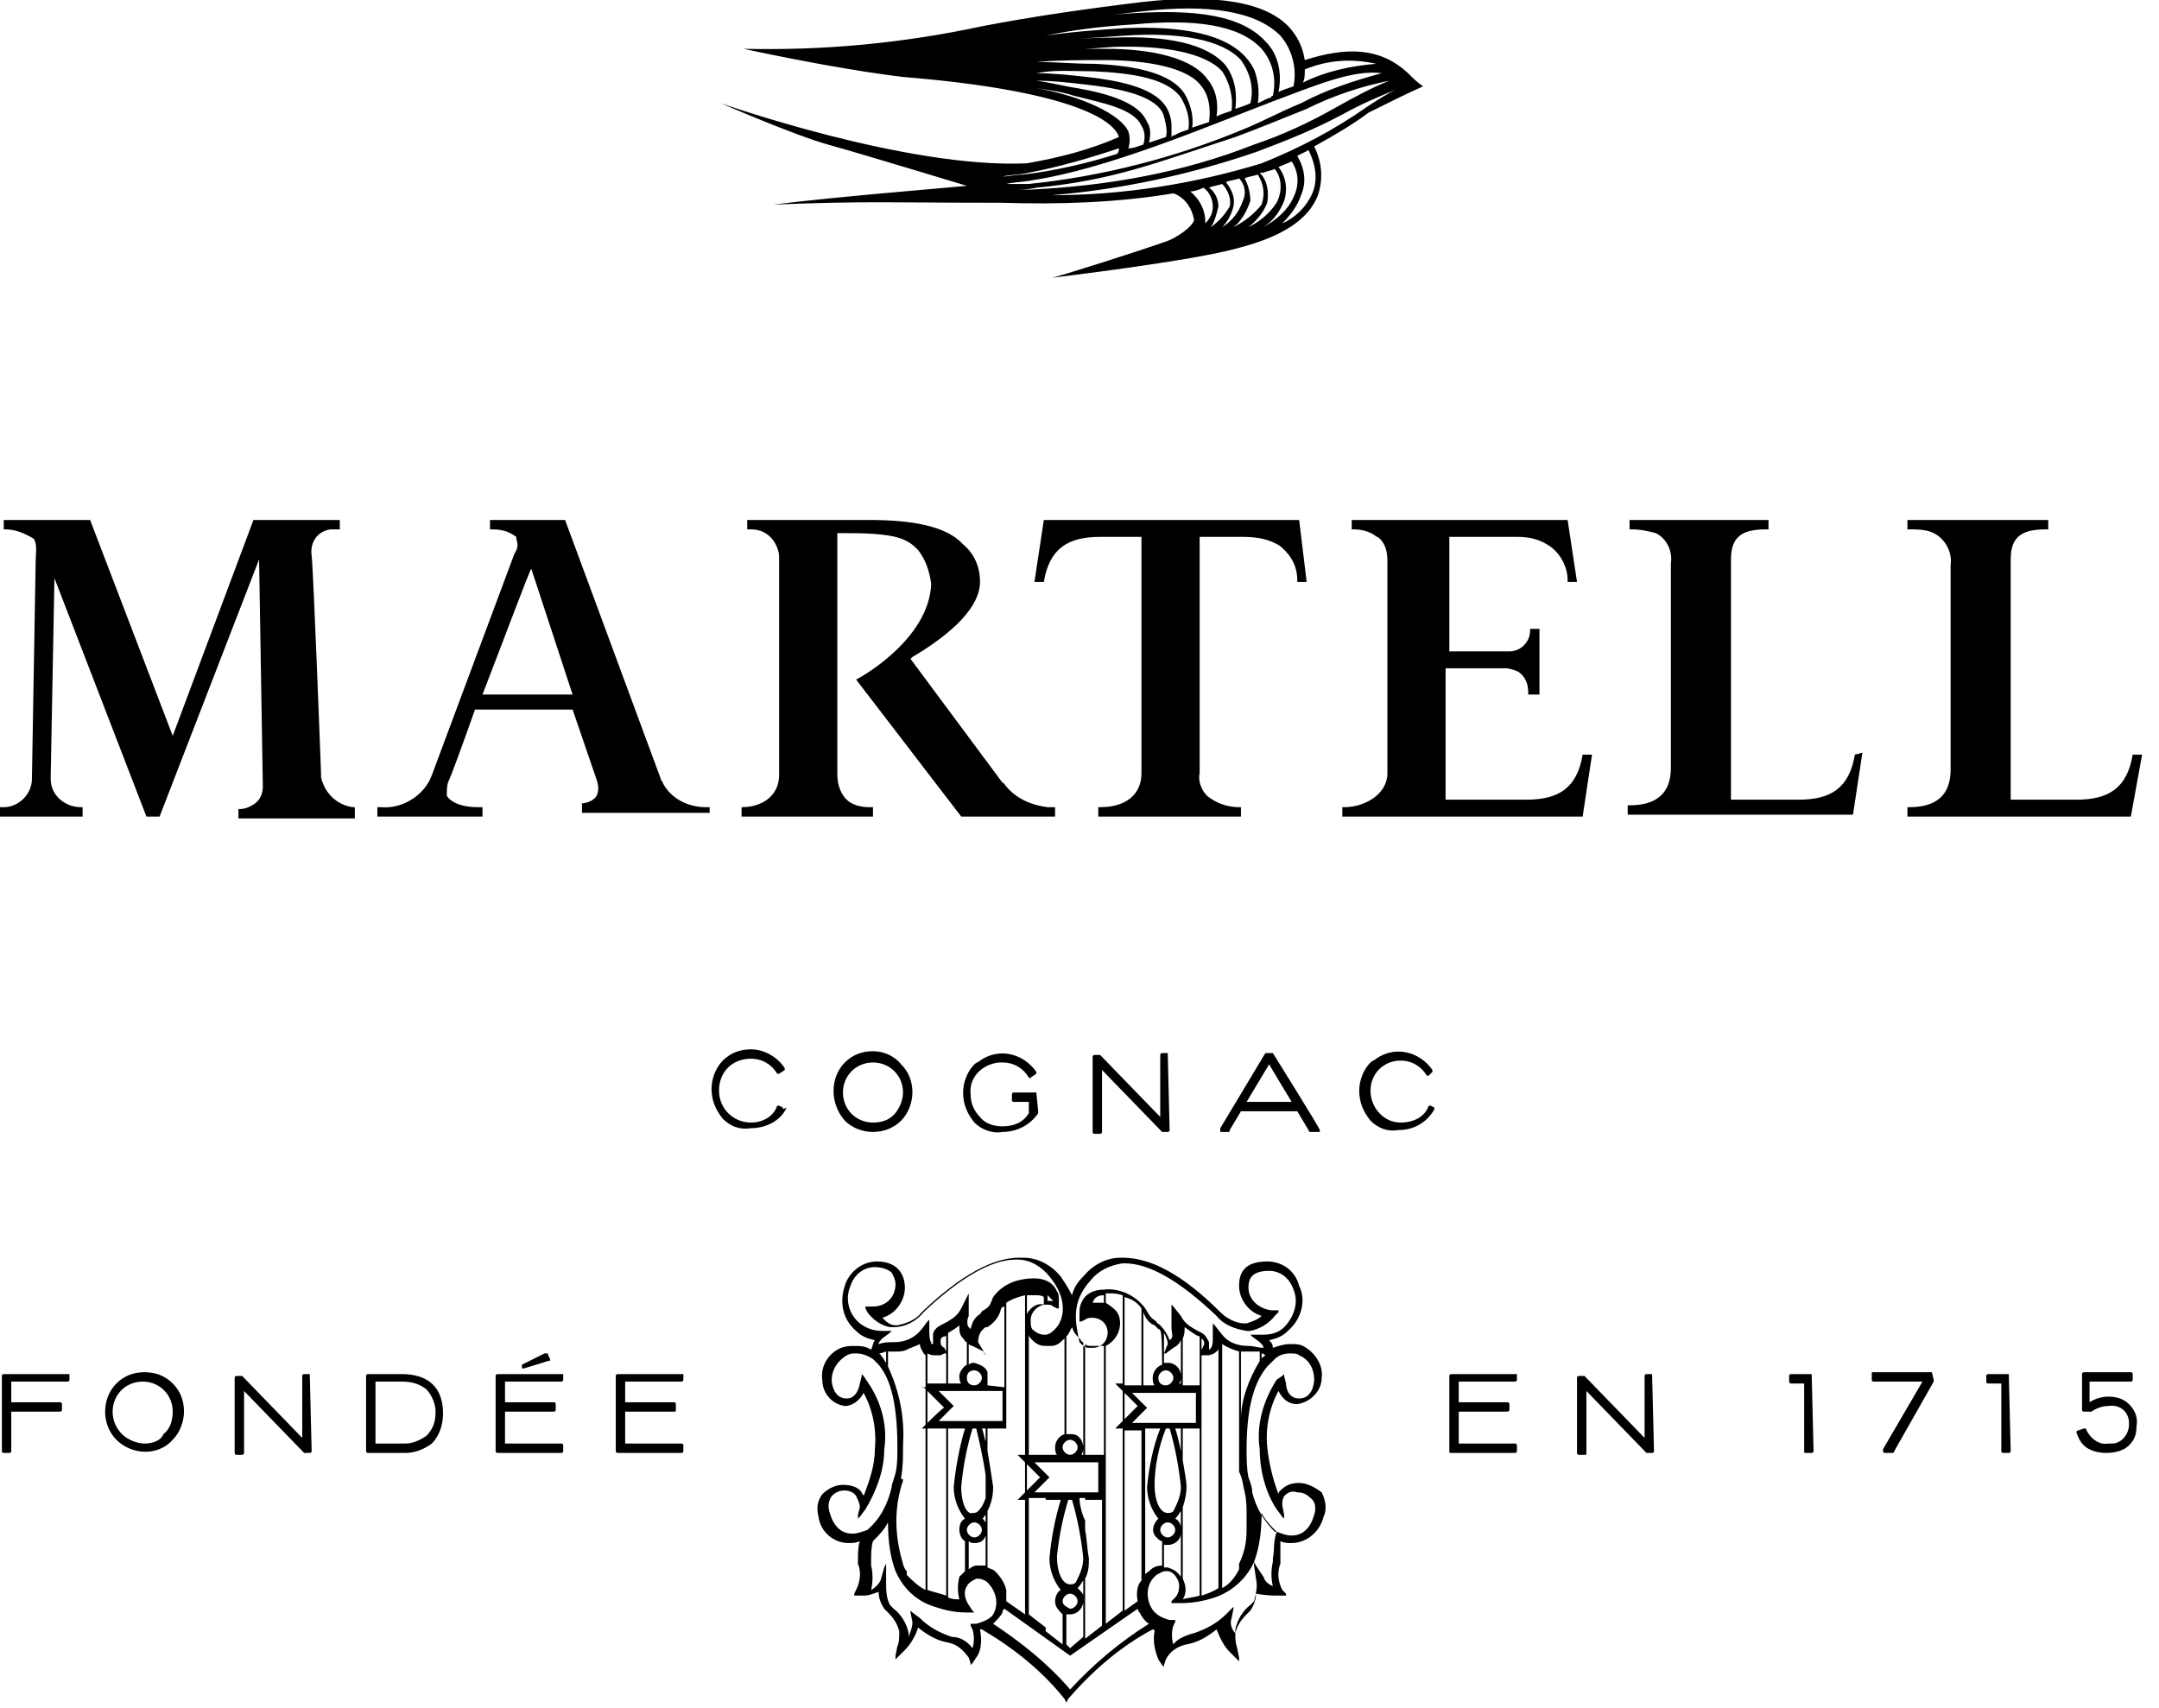 <?xml version="1.0" encoding="UTF-8"?> <svg xmlns="http://www.w3.org/2000/svg" xmlns:xlink="http://www.w3.org/1999/xlink" version="1.1" id="Layer_1" x="0px" y="0px" viewBox="0 0 115 91" style="enable-background:new 0 0 115 91;" xml:space="preserve"> <g> <g id="g7392"> <path id="path7398" d="M17.1,41.4L17.1,41.4c0-0.1,0-0.1,0-0.2c0-0.1-0.4-10.7-0.5-11.6c-0.1-0.7,0.3-1.3,1-1.4c0.1,0,0.1,0,0.2,0 h0.3v-0.5l-4.6,0L9.2,39.2L4.8,27.7l-4.6,0v0.5h0.1c0.5,0,1,0.2,1.5,0.5C2,29,1.9,29.5,1.9,29.9L1.7,41.5C1.7,42.3,1,43,0.2,43 c0,0-0.1,0-0.1,0H0v0.5h4.4v0l0,0V43H4.3c-0.8,0-1.6-0.6-1.6-1.5c0,0,0-0.1,0-0.1l0.2-10.6l4.9,12.7l0.7,0l5.3-13.7L14,41.9 c0,0.3-0.1,0.6-0.3,0.8c-0.2,0.2-0.6,0.4-0.9,0.4h-0.1v0.5l0,0v0h6.2V43h-0.1C18,42.9,17.3,42.3,17.1,41.4z"></path> </g> <g id="g7402"> <path id="path7408" d="M25.7,37L25.7,37c1.2-3.1,2.5-6.6,2.6-6.7l2.2,6.7H25.7z M37.8,43h-0.2c-1,0-1.9-0.5-2.3-1.3 c0-0.1-0.1-0.1-0.1-0.2l-5.1-13.8h-4v0.5h0.1c0.5,0,0.9,0.1,1.3,0.4c0,0,0,0.1,0,0.1c0.1,0.3,0.1,0.5-0.1,0.8l-4.4,11.8 c-0.4,1.1-1.6,1.8-2.7,1.7h-0.2v0.5h5.6V43h-0.3c-0.1,0-1.2,0-1.6-0.6c0,0,0-0.1,0-0.1c0-0.2,0-0.5,0.1-0.7 c0.1-0.2,0.7-1.8,1.4-3.8l5.2,0l1.3,3.8c0.1,0.3,0.1,0.7-0.1,0.9c-0.2,0.2-0.5,0.3-0.8,0.3H31v0.5h0v0h6.8L37.8,43L37.8,43 C37.8,43,37.8,43,37.8,43L37.8,43z"></path> </g> <g id="g7412"> <path id="path7418" d="M55.8,43L55.8,43c-0.8-0.1-1.6-0.4-2.2-1.1c-0.1-0.1-0.1-0.2-0.2-0.2l-4.9-6.6l0.1-0.1 c2.2-1.3,3.6-2.7,3.6-4c0-0.8-0.3-1.5-0.9-2c0,0,0,0,0,0h0c-0.9-1-2.8-1.3-5-1.3h-6.5v0.5h0v0H40c0.5,0,0.9,0.2,1.2,0.6 c0.2,0.3,0.3,0.6,0.3,0.9v11.6c0,1-0.8,1.7-2,1.7h0v0.5h7V43h-0.2c-0.4,0-0.9-0.1-1.2-0.4c0,0-0.1-0.1-0.1-0.1 c-0.3-0.4-0.4-0.8-0.4-1.3V28.4H45c2.4,0,3.2,0.2,3.8,0.8c0,0,0.1,0.1,0.1,0.1c0.4,0.5,0.6,1.1,0.7,1.8c-0.1,2.8-3.4,4.8-4,5.1 l5.6,7.3l0,0l0,0h5V43h0C55.9,43,55.9,43,55.8,43z"></path> </g> <g id="g7422"> <path id="path7428" d="M69.2,27.7H55.6L55.1,31h0.5v0c0.3-1.8,1.3-2.4,3-2.4h2.2v12.6c0,1.1-0.8,1.8-2.2,1.8h-0.1v0.5h7.6V43h-0.1 c-0.6,0-1.2-0.2-1.7-0.6c-0.3-0.3-0.5-0.8-0.4-1.2V28.6h2.3c0.7,0,1.4,0.1,2,0.5c0.6,0.5,0.9,1.1,0.9,1.8l0,0.1h0.5L69.2,27.7 L69.2,27.7z"></path> </g> <g id="g7432"> <path id="path7438" d="M84.3,40.2L84.3,40.2L84.3,40.2c-0.3,1.8-1.3,2.4-3,2.4h-4.3v-7h3.2c0.2,0,0.5,0.1,0.7,0.2 c0.4,0.3,0.5,0.7,0.5,1.1V37H82v-3.5h-0.5l0,0.1c0,0.6-0.5,1.1-1.1,1.1c0,0,0,0,0,0h-3.2v-6.1h3.6c0.6,0,1.1,0.1,1.6,0.4 c0.7,0.4,1.1,1.2,1.1,1.9V31h0.5l-0.5-3.3H72v0.5h0.1c0.4,0,0.8,0.1,1.1,0.3c0.1,0.1,0.2,0.1,0.3,0.2c0.3,0.3,0.4,0.7,0.4,1.2 v11.3c0,1.1-1.2,1.8-2.3,1.8h-0.1v0.5h12.8l0.5-3.3h-0.1L84.3,40.2L84.3,40.2z"></path> </g> <g id="g7442"> <path id="path7448" d="M98.8,40.2L98.8,40.2c-0.3,1.8-1.3,2.4-3,2.4h-3.6V29.8c0-1.3,0.7-1.6,1.9-1.6h0.1v-0.5h-7.4v0.5h0.1 c0.5,0,0.9,0.1,1.3,0.2c0.6,0.3,0.9,1,0.8,1.6v10.9c0,1.3-0.7,2-2.2,2h-0.1v0.5h12l0.5-3.3L98.8,40.2 C98.8,40.2,98.8,40.2,98.8,40.2z"></path> </g> <g id="g7452"> <path id="path7458" d="M114.1,40.2h-0.5v0c-0.3,1.8-1.3,2.4-3,2.4h-3.5V29.8c0-1.3,0.7-1.6,1.9-1.6h0.1v-0.5h-7.5v0.5h0.1 c0.4,0,0.9,0,1.3,0.2c0.6,0.3,1,1,0.9,1.7v10.9c0,1.3-0.7,2-2.2,2h-0.1v0.5h11.9L114.1,40.2L114.1,40.2z"></path> </g> <g id="g7462"> <path id="path7468" d="M70,80.7L70,80.7c-0.2,0.7-0.6,1.1-1.2,1.1c-0.3,0-0.5-0.1-0.8-0.2l0,0l-0.1,0c0,0,0,0,0,0h0 c-0.6-0.6-1-1.3-1.2-2.1c0-0.3-0.1-0.5-0.2-0.8v0l0,0v0c-0.1-0.5-0.1-1-0.1-1.5c0-2.7,0.6-3.8,1.1-4.4c0.1-0.1,0.2-0.2,0.3-0.3 l0.1-0.1c0.2-0.2,0.5-0.3,0.8-0.3c0.2,0,0.4,0,0.5,0.1c0.5,0.2,0.8,0.7,0.8,1.3c0,0.2-0.1,1-0.8,1l0,0c-0.6,0-0.7-0.6-0.7-0.8 l-0.1-0.4l0-0.1l-0.1,0.1L68,73.5c-0.7,1.1-1.1,2.4-0.9,3.7c0,1.1,0.3,2.3,0.9,3.2l0.3,0.4l0.1,0.1l0-0.2l-0.1-0.5 c0-0.2,0-0.3,0.1-0.5c0.2-0.2,0.4-0.3,0.7-0.2c0.3,0,0.5,0.1,0.7,0.3C70.1,80,70.1,80.4,70,80.7L70,80.7z M67.8,83L67.8,83 c0,0.1,0,0.1,0,0.2l0,0c-0.1,0.4-0.1,0.9,0,1.3c-0.2-0.1-0.4-0.2-0.5-0.5l-0.4-0.6l-0.1-0.2v0.2l0.1,0.7c0.1,0.4,0,0.8-0.1,1.2 c-0.1,0.1-0.1,0.1-0.2,0.2l0,0c-0.4,0.3-0.7,0.8-0.8,1.3v0.2c-0.2-0.2-0.3-0.5-0.2-0.8l0.1-0.5l0-0.1l-0.1,0.1l-0.3,0.3 c-0.5,0.5-1.1,0.8-1.7,1c-0.4,0.1-0.9,0.3-1.1,0.6c-0.1-0.3-0.1-0.7,0-1l0.1-0.2l0-0.1l-0.1,0l-0.2,0c-0.4-0.1-0.8-0.3-1-0.7 c-0.3-0.6-0.2-1.3,0.3-1.7c0.2-0.1,0.3-0.2,0.5-0.2c0,0,0.1,0,0.1,0c0.2,0,0.4,0.2,0.5,0.4c0.2,0.3,0.1,0.8-0.1,1l-0.2,0.2l0,0.1 l0.1,0h0.4c0.6,0,1.2-0.1,1.8-0.3c0.9-0.3,1.7-1,2.1-1.9c0.3-0.8,0.4-1.7,0.4-2.6c0.2,0.4,0.5,0.7,0.8,1 C67.8,82.2,67.9,82.6,67.8,83L67.8,83z M57,90L57,90c-1.2-1.4-2.6-2.5-4.1-3.5c0.2-0.2,0.4-0.4,0.5-0.6c0-0.1,0-0.1,0.1-0.2 l3.5,2.5l0,0l0,0l3.6-2.5c0,0.1,0.1,0.2,0.1,0.2c0.1,0.2,0.3,0.5,0.5,0.6C59.6,87.5,58.2,88.7,57,90L57,90z M52,86.5L52,86.5 l-0.2,0l-0.1,0l0,0.1l0.1,0.2c0.1,0.3,0.1,0.7,0,1c-0.3-0.4-0.7-0.6-1.1-0.6c-0.6-0.2-1.2-0.5-1.7-1l-0.4-0.3l-0.1-0.1l0,0.1 l0.1,0.5c0,0.3-0.1,0.5-0.2,0.8v-0.2c-0.1-0.5-0.4-1-0.8-1.3c-0.1-0.1-0.1-0.1-0.2-0.2c-0.2-0.4-0.2-0.8-0.2-1.2l0-0.7l0-0.3 l-0.1,0.2l-0.2,0.7c-0.1,0.2-0.3,0.4-0.5,0.5c0.1-0.4,0.1-0.9,0-1.3c0,0,0-0.1,0-0.1c0,0,0-0.1,0-0.1c0-0.4,0-0.8,0.1-1.1 c0.3-0.3,0.6-0.6,0.8-1c0,0.9,0.1,1.8,0.4,2.6c0.4,0.9,1.1,1.6,2.1,1.9c0.6,0.2,1.1,0.3,1.7,0.3h0.4l-0.1-0.1l-0.2-0.3 c-0.2-0.3-0.3-0.7-0.1-1c0.1-0.2,0.3-0.3,0.5-0.4c0,0,0.1,0,0.1,0c0.2,0,0.4,0.1,0.5,0.2c0.5,0.5,0.6,1.2,0.3,1.7 C52.8,86.2,52.4,86.4,52,86.5L52,86.5z M46.2,81.5L46.2,81.5L46.2,81.5c-0.3,0.1-0.5,0.2-0.8,0.2c-0.6,0-1-0.4-1.2-1.1 c-0.1-0.3-0.1-0.6,0.1-0.9c0.2-0.2,0.4-0.3,0.7-0.3c0.2,0,0.5,0.1,0.6,0.3c0.1,0.2,0.2,0.4,0.2,0.6l-0.1,0.4l0,0.2l0.1-0.1 l0.3-0.4c0.6-1,1-2.1,1-3.2c0.2-1.3-0.2-2.6-0.9-3.6l-0.2-0.3l-0.1-0.1l0,0.1l-0.1,0.4c0,0-0.1,0.8-0.7,0.8h0 c-0.7,0-0.8-0.8-0.8-1c0-0.5,0.3-1,0.8-1.3c0.2-0.1,0.3-0.1,0.5-0.1c0.3,0,0.6,0.1,0.9,0.3l0,0c0.1,0.1,0.2,0.2,0.3,0.3 c0.5,0.6,1,1.7,1,4.4c0,0.6,0,1.2-0.2,1.7c0,0.1-0.1,0.2-0.1,0.4C47.3,80.1,46.9,80.9,46.2,81.5L46.2,81.5z M47.2,72L47.2,72v0.6 c-0.1-0.1-0.1-0.2-0.2-0.3c-0.1-0.1-0.1-0.2-0.2-0.2C47,72.1,47.1,72,47.2,72z M48,78.7L48,78.7c0.1-0.5,0.1-1.1,0.1-1.7 c0.1-1.5-0.2-2.9-0.8-4.2V72c0.1,0,0.2,0,0.4,0c0.2,0,0.4,0,0.6-0.1v11.8c-0.1-0.1-0.2-0.3-0.2-0.4c-0.4-1.3-0.5-2.7-0.1-4.1 c0-0.1,0.1-0.2,0.1-0.4C48,78.8,48,78.8,48,78.7L48,78.7L48,78.7z M49.3,74L49.3,74v1.9l-0.2,0.2h0.2v8.6c-0.4-0.2-0.7-0.5-1-0.8 v-12c0.2-0.1,0.5-0.2,0.7-0.3c0,0.2,0.1,0.3,0.2,0.5c0,0,0,0,0.1,0.1v1.7h-0.2C49.1,73.8,49.3,74,49.3,74L49.3,74z M52.6,73.8 L52.6,73.8v-3.1c0,0,0,0,0,0l0,0c0.3-0.2,0.6-0.5,0.7-0.9c0-0.1,0.1-0.2,0.2-0.2v4.3L52.6,73.8z M51.9,73L51.9,73 c0.2,0,0.4,0.2,0.4,0.4c0,0.2-0.2,0.4-0.4,0.4c0,0,0,0,0,0c-0.2,0-0.4-0.1-0.4-0.4c0,0,0,0,0,0C51.5,73.2,51.6,73,51.9,73 C51.8,73,51.9,73,51.9,73L51.9,73z M52.4,72L52.4,72l-0.3-0.5c0-0.3,0.1-0.6,0.4-0.8c0,0,0,0,0.1,0v2.4c-0.1-0.3-0.4-0.4-0.7-0.5 c-0.1,0-0.2,0-0.3,0.1v-1.1c0.1,0.1,0.2,0.1,0.2,0.1L52.4,72l0.1,0.2C52.4,72.1,52.4,72,52.4,72L52.4,72z M51.3,71.3L51.3,71.3 c0.1,0.1,0.1,0.2,0.2,0.2v1.2c-0.2,0.1-0.4,0.4-0.4,0.6c0,0.1,0,0.3,0.1,0.4h-0.7v-2.7c0.2-0.1,0.5-0.3,0.6-0.4 C51.1,70.9,51.1,71.1,51.3,71.3L51.3,71.3z M49.4,75.8L49.4,75.8v-1.7l0.9,0.9C50.3,74.9,49.4,75.8,49.4,75.8L49.4,75.8z M50.4,76.1L50.4,76.1V85c-0.3-0.1-0.7-0.2-1-0.3v-8.6L50.4,76.1L50.4,76.1z M50.1,71.4L50.1,71.4c0-0.1,0.1-0.2,0.2-0.2 c0,0,0.1,0,0.1-0.1v1l0-0.1l-0.1-0.2C50.1,71.7,50.1,71.6,50.1,71.4z M49.8,72.2L49.8,72.2c0.1,0,0.2,0,0.3,0l0.2-0.1l0.1,0v1.6 h-1v-1.6C49.6,72.2,49.7,72.2,49.8,72.2L49.8,72.2z M52.5,75.7H50l0.8-0.8L50,74.1h3.4v1.6L52.5,75.7L52.5,75.7z M51.9,81.1 L51.9,81.1c0.2,0,0.4,0.2,0.4,0.4c0,0.2-0.2,0.4-0.4,0.4c-0.2,0-0.4-0.2-0.4-0.4c0,0,0,0,0,0C51.5,81.3,51.7,81.1,51.9,81.1 L51.9,81.1z M52.5,80.7L52.5,80.7v0.4c-0.1-0.1-0.1-0.2-0.2-0.2c0,0,0.1,0,0.1-0.1C52.4,80.8,52.5,80.7,52.5,80.7L52.5,80.7z M52.3,76.1h0.2v0.7C52.4,76.5,52.4,76.3,52.3,76.1L52.3,76.1z M51.2,79.2L51.2,79.2c0.1-1.1,0.3-2.1,0.6-3.1H52 c0.1,0.4,0.4,1.7,0.5,2.5v1.2c-0.1,0.3-0.2,0.5-0.4,0.7c-0.1,0.1-0.2,0.1-0.3,0.1C51.5,80.7,51.2,80.1,51.2,79.2L51.2,79.2z M51.1,85.2L51.1,85.2c-0.2,0-0.4,0-0.6-0.1v-9h0.9c-0.3,1-0.5,2.1-0.6,3.1c0,0.6,0.2,1.2,0.6,1.7c-0.2,0.1-0.3,0.3-0.3,0.6 c0,0.2,0.1,0.5,0.3,0.6v1.6c-0.1,0.1-0.2,0.2-0.3,0.3C51,84.4,51,84.8,51.1,85.2L51.1,85.2z M52.2,83.4L52.2,83.4 c-0.1,0-0.2,0-0.2,0c-0.1,0-0.3,0.1-0.4,0.2v-1.5c0.1,0.1,0.2,0.1,0.3,0.1c0.3,0,0.5-0.1,0.6-0.4v1.6 C52.4,83.4,52.3,83.4,52.2,83.4L52.2,83.4z M52.6,81.4L52.6,81.4v-0.9c0.2-0.4,0.3-0.8,0.3-1.3c-0.1-0.7-0.2-1.3-0.3-1.9l0-1.2h1 v8.6c-0.1-0.4-0.3-0.7-0.6-1c-0.1-0.1-0.2-0.1-0.4-0.2l0-1.9c0,0,0-0.1,0-0.1C52.6,81.5,52.6,81.4,52.6,81.4L52.6,81.4z M54.6,70.8L54.6,70.8v6.7h-0.4l0.4,0.4v1.6l-0.4,0.4h0.4V86l-1-0.7v-9.2h0v-2.3h0v-4.4c0.3-0.2,0.6-0.3,1-0.4v1.3 c0,0.1,0,0.2,0,0.2C54.6,70.6,54.6,70.7,54.6,70.8L54.6,70.8z M55.8,69.3L55.8,69.3V69c0.1,0.1,0.2,0.2,0.3,0.3v0 C56,69.3,55.9,69.3,55.8,69.3C55.8,69.3,55.8,69.3,55.8,69.3L55.8,69.3z M45.8,70.5L45.8,70.5c-0.6-0.5-0.8-1.3-0.5-2 c0.2-0.6,0.7-1,1.3-1c0.3,0,0.7,0.1,0.9,0.3c0.1,0.2,0.2,0.4,0.2,0.6c0,0.7-0.5,1.2-1.2,1.2l-0.3,0l-0.1,0l0,0.1l0.1,0.2 c0.3,0.4,0.7,0.7,1.2,0.8c0.1,0,0.1,0,0.2,0c0.6,0,1.2-0.3,1.6-0.8c1.9-1.8,3.6-2.8,4.9-2.8h0.1c0.7,0,1.3,0.4,1.7,0.9 c1,1.2,0.8,2.3,0.3,2.8v0c-0.1,0.1-0.3,0.3-0.5,0.3h0c0,0-0.1,0-0.1,0c-0.2,0-0.4-0.1-0.5-0.2c-0.2-0.1-0.2-0.3-0.2-0.6 c0-0.4,0.4-0.8,0.8-0.8c0.2,0,0.3,0,0.4,0.1l0.2,0.1l0.1,0l0-0.1l0-0.3c0-0.2,0-0.4-0.1-0.5c-0.2-0.5-0.7-0.7-1.2-0.7h0 c-0.9,0-1.7,0.3-2.2,1c-0.2,0.5-0.2,0.5-0.5,0.7l0,0c-0.1,0-0.1,0.1-0.2,0.2c-0.3,0.2-0.4,0.4-0.5,0.8c0,0-0.1-0.1-0.1-0.1 c-0.1-0.1-0.1-0.4,0-0.6c0-0.1,0-0.3,0-0.4l0-0.6v-0.2l-0.1,0.2l-0.3,0.6c-0.2,0.4-0.5,0.6-1.1,0.9c-0.2,0.1-0.4,0.3-0.4,0.5 c0,0.2,0,0.3,0,0.5c-0.1,0-0.1,0-0.1-0.1c-0.1-0.1-0.1-0.5-0.1-0.6h0l0-0.5v-0.1l-0.1,0.1l-0.3,0.4c-0.4,0.5-0.9,0.7-1.5,0.7 c-0.3,0-0.5,0-0.8,0.1c0-0.1,0.1-0.2,0.2-0.3l0,0l0,0l0.4-0.3l0.1-0.1h-0.1l-0.5,0H47C46.6,70.9,46.2,70.8,45.8,70.5L45.8,70.5z M57.5,71.3L57.5,71.3c0.1,0.1,0.1,0.2,0.2,0.2v6h-0.1c0.2-0.3,0.1-0.8-0.2-1c-0.1-0.1-0.3-0.1-0.4-0.1c-0.1,0-0.1,0-0.2,0v-5.2 c0.1-0.1,0.2-0.3,0.3-0.5C57.2,71,57.3,71.1,57.5,71.3L57.5,71.3z M57.8,77.5L57.8,77.5v-5.9c0.1,0.1,0.2,0.1,0.4,0.1l0.1,0v0 c0.1,0,0.1,0,0.2,0c0.1,0,0.2,0,0.3,0v5.8L57.8,77.5z M57.8,84.1L57.8,84.1c0.2-0.4,0.2-0.7,0.2-1.1c-0.1-0.5-0.1-1-0.2-1.5v-1.6 h0.9v6.7l-0.9,0.7V84.1z M57,76.7L57,76.7c0.2,0,0.4,0.2,0.4,0.4c0,0,0,0,0,0c0,0.2-0.2,0.4-0.4,0.4c-0.2,0-0.4-0.2-0.4-0.4 C56.6,76.9,56.8,76.7,57,76.7C57,76.7,57,76.7,57,76.7L57,76.7z M56,71.7L56,71.7c0.3,0,0.5-0.2,0.7-0.4v5.1 c-0.3,0.1-0.5,0.4-0.5,0.7c0,0.1,0,0.3,0.1,0.4h-0.6v-5.8h0C55.9,71.7,55.9,71.7,56,71.7L56,71.7L56,71.7z M54.7,79.4L54.7,79.4 V78l0.7,0.7C55.4,78.7,54.7,79.4,54.7,79.4L54.7,79.4z M55.7,79.8L55.7,79.8v6.9l-0.9-0.7v-6.2L55.7,79.8z M54.7,70L54.7,70v-1 c0.2,0,0.3,0,0.5,0h0c0.1,0,0.3,0,0.4,0.1v0.4C55.3,69.4,54.9,69.6,54.7,70L54.7,70z M55,71.4L55,71.4c0.2,0.2,0.4,0.3,0.7,0.3 v5.8h-0.9v-6.4C54.8,71.2,54.9,71.3,55,71.4L55,71.4z M55.1,79.5L55.1,79.5l0.8-0.8l-0.8-0.8h3.4v1.6 C58.5,79.5,55.1,79.5,55.1,79.5L55.1,79.5z M57.5,79.8h0.3V81C57.6,80.6,57.5,80.1,57.5,79.8L57.5,79.8z M57.4,84.6L57.4,84.6 C57.5,84.6,57.5,84.6,57.4,84.6c0.2-0.2,0.2-0.3,0.3-0.4v0.8C57.7,84.9,57.6,84.8,57.4,84.6L57.4,84.6z M56.8,86L56.8,86 c0.1,0,0.1,0,0.2,0c0.3,0,0.6-0.2,0.7-0.6v1.8L57,87.8l-0.2-0.2L56.8,86L56.8,86z M56.6,85.3L56.6,85.3c0-0.2,0.2-0.4,0.4-0.4 c0.2,0,0.4,0.2,0.4,0.4c0,0.2-0.2,0.4-0.4,0.4l0,0C56.8,85.6,56.6,85.5,56.6,85.3L56.6,85.3z M56.9,79.9h0.2 c0.3,1,0.5,2.1,0.6,3.1c0,0.5-0.2,0.9-0.4,1.3c-0.1,0.1-0.2,0.1-0.3,0.1c-0.4,0-0.7-0.6-0.7-1.5C56.4,81.9,56.6,80.9,56.9,79.9 L56.9,79.9z M55.9,83L55.9,83c0,0.6,0.2,1.2,0.6,1.7c-0.2,0.1-0.3,0.4-0.3,0.6c0,0.3,0.2,0.5,0.4,0.7v1.6l-0.9-0.7v-7h0.8 C56.2,80.9,56,81.9,55.9,83L55.9,83z M58.8,69L58.8,69v0.4c-0.1,0-0.2,0-0.3,0c-0.1,0-0.2,0-0.3,0v0C58.3,69.1,58.5,69,58.8,69 L58.8,69z M59.8,74.1L59.8,74.1v1.6l-0.4,0.4h0.4v9.7l-0.9,0.7V71.7c0.6-0.3,0.9-1,0.7-1.6c-0.1-0.3-0.4-0.5-0.7-0.7v-0.5H59 c0.3,0,0.5,0,0.8,0.1v4.7h-0.4L59.8,74.1z M61.9,72.7L61.9,72.7c-0.3,0.1-0.5,0.4-0.5,0.7c0,0.1,0,0.3,0.1,0.4h-0.6v-3.9 c0.1,0.3,0.3,0.6,0.6,0.7c0.1,0.1,0.1,0.1,0.2,0.2c0,0,0.1,0,0.1,0.1C61.9,70.8,61.9,72.7,61.9,72.7L61.9,72.7z M62.1,73L62.1,73 c0.2,0,0.4,0.2,0.4,0.4c0,0.2-0.2,0.4-0.4,0.4c0,0,0,0,0,0c-0.2,0-0.4-0.1-0.4-0.4c0,0,0,0,0,0C61.7,73.2,61.9,73,62.1,73 C62.1,73,62.1,73,62.1,73L62.1,73z M62,72.2L62,72.2V71c0.1,0.2,0.2,0.4,0.2,0.6L62,72.1L62,72.2z M62.1,72.1L62.1,72.1l0.4-0.3 c0.2-0.1,0.3-0.2,0.4-0.4v2.3h-0.1c0.1-0.1,0.1-0.2,0.1-0.4c0-0.4-0.3-0.7-0.7-0.7c-0.1,0-0.1,0-0.2,0v-0.5L62.1,72.1z M59.9,73.8 L59.9,73.8v-4.7c0.4,0.1,0.7,0.3,0.9,0.6v4.1L59.9,73.8z M59.9,75.6L59.9,75.6v-1.4l0.7,0.7L59.9,75.6z M60.6,85.3L60.6,85.3 l-0.7,0.5v-9.6h0.9v8C60.6,84.4,60.5,84.8,60.6,85.3L60.6,85.3z M60.3,75.8L60.3,75.8l0.8-0.8l-0.8-0.8h3.4v1.6L60.3,75.8z M62.6,76.1h0.3v1.2C62.8,76.8,62.7,76.4,62.6,76.1L62.6,76.1z M62.6,80.9L62.6,80.9C62.6,80.9,62.7,80.9,62.6,80.9 c0.2-0.2,0.2-0.3,0.3-0.4v0.9C62.9,81.2,62.8,81,62.6,80.9L62.6,80.9z M62,83.5L62,83.5v-1.2c0.1,0,0.1,0,0.2,0 c0.4,0,0.7-0.3,0.7-0.6V84c-0.2-0.3-0.4-0.4-0.7-0.5C62.1,83.5,62,83.5,62,83.5L62,83.5z M61.8,81.5L61.8,81.5 c0-0.2,0.2-0.4,0.4-0.4c0.2,0,0.4,0.2,0.4,0.4c0,0.2-0.2,0.4-0.4,0.4C62,81.9,61.8,81.7,61.8,81.5L61.8,81.5z M62.1,76.1h0.2 c0.3,1,0.5,2.1,0.6,3.1c0,0.5-0.2,0.9-0.4,1.3c-0.1,0.1-0.2,0.1-0.3,0.1c-0.4,0-0.7-0.6-0.7-1.5C61.5,78.2,61.7,77.1,62.1,76.1 L62.1,76.1z M61.1,79.2L61.1,79.2c0,0.6,0.2,1.2,0.6,1.7v0c-0.3,0.3-0.4,0.7-0.1,1c0.1,0.1,0.2,0.2,0.3,0.2v1.3 c-0.3,0-0.5,0.1-0.7,0.3c-0.1,0.1-0.2,0.1-0.2,0.2v-7.8h0.8C61.4,77.1,61.2,78.2,61.1,79.2L61.1,79.2z M63,84.1L63,84.1v-3.8 c0.1-0.3,0.2-0.7,0.2-1.1c0-0.3-0.1-0.8-0.2-1.4v-1.7h0.9V85c-0.3,0.1-0.6,0.1-0.9,0.2C63.2,84.9,63.2,84.5,63,84.1L63,84.1z M63.9,72.2L63.9,72.2l0,1.6H63v-2.5c0.1-0.2,0.1-0.4,0.1-0.6c0.3,0.2,0.5,0.4,0.8,0.5c0,0,0,0,0,0V72L63.9,72.2L63.9,72.2 L63.9,72.2z M64,71.9L64,71.9v-0.6c0,0,0.1,0.1,0.1,0.1C64.2,71.6,64.1,71.7,64,71.9L64,71.9z M64.2,72.2h0.1 c0.2,0,0.4-0.1,0.5-0.2c0.1-0.1,0.1-0.1,0.1-0.2v12.8c-0.3,0.2-0.6,0.3-0.9,0.4V72.2C64.1,72.2,64.1,72.2,64.2,72.2L64.2,72.2z M66,72L66,72v11.6c-0.2,0.4-0.5,0.8-0.9,1v-13c0,0,0,0,0,0C65.4,71.8,65.7,71.9,66,72L66,72z M66.3,79.5L66.3,79.5 c0.1,0.4,0.1,0.8,0.1,1.2v0.8c0,0.6-0.1,1.2-0.4,1.8l0,0v-4.9C66.2,78.8,66.2,79.1,66.3,79.5L66.3,79.5z M66.1,75.6L66.1,75.6V72 c0.2,0,0.3,0,0.5,0c0.2,0,0.4,0,0.5,0v0.5C66.5,73.5,66.1,74.6,66.1,75.6L66.1,75.6z M67.4,72.2L67.4,72.2 c-0.1,0.1-0.2,0.1-0.2,0.2c0,0,0,0.1,0,0.1v-0.4C67.2,72.1,67.3,72.1,67.4,72.2L67.4,72.2z M58.1,68.2L58.1,68.2 c0.4-0.5,1-0.8,1.7-0.9h0.1c1.3,0,2.9,0.9,4.9,2.8c0.4,0.5,1,0.7,1.6,0.8h0.2c0.5-0.1,1-0.4,1.3-0.8l0.2-0.2l0-0.1l-0.1,0l-0.3,0 c-0.7-0.1-1.2-0.6-1.2-1.2c0-0.4,0.1-0.9,1.1-0.9c0.6,0,1.1,0.4,1.3,1c0.3,0.7,0,1.5-0.5,2c-0.3,0.3-0.7,0.4-1.1,0.4h-0.1l-0.5,0 h-0.1l0.1,0.1l0.4,0.3v0h0c0.1,0.1,0.2,0.2,0.2,0.3c-0.3,0-0.5-0.1-0.8-0.1c-0.6,0-1.1-0.2-1.4-0.6l-0.4-0.5l-0.1-0.1l0,0.2l0,0.6 c0,0.2,0,0.5-0.2,0.6c0-0.1,0-0.3,0-0.4c-0.1-0.2-0.2-0.4-0.4-0.5c-0.6-0.3-0.9-0.5-1.1-0.9l0,0l-0.4-0.5l-0.1-0.1l0,0.2l0,0.6 c0,0.1,0,0.3,0,0.4v0c0,0.3,0.1,0.5,0,0.6c0,0-0.1,0.1-0.1,0.1c-0.1-0.3-0.3-0.6-0.5-0.8c-0.1-0.1-0.2-0.1-0.2-0.2 c-0.3-0.2-0.3-0.2-0.6-0.7c-0.5-0.7-1.4-1.1-2.2-1h0c-0.5,0-1,0.2-1.2,0.7c-0.1,0.2-0.1,0.4-0.1,0.6l0,0.3l0,0.1l0.1,0l0.2-0.1 c0.1-0.1,0.3-0.1,0.4-0.1c0.4,0,0.8,0.3,0.8,0.8c0,0.4-0.3,0.8-0.8,0.8c0,0,0,0-0.1,0c0,0-0.1,0-0.1,0h0c-0.2,0-0.3-0.1-0.5-0.3 l0,0C57.3,70.5,57,69.4,58.1,68.2L58.1,68.2z M69.2,79L69.2,79c-0.4,0-0.7,0.1-1,0.4c-0.1,0.1-0.1,0.1-0.1,0.2 c-0.3-0.8-0.5-1.6-0.6-2.5c-0.1-1,0.1-2.1,0.6-3c0.2,0.4,0.5,0.7,1,0.7h0c0.7-0.1,1.3-0.7,1.3-1.4c0.1-0.7-0.4-1.4-1-1.7 c-0.2-0.1-0.4-0.1-0.7-0.1c-0.3,0-0.6,0.1-0.9,0.2c0-0.2-0.1-0.3-0.2-0.4c0.4-0.1,0.7-0.2,1-0.5c0.7-0.6,1-1.6,0.6-2.4 c-0.2-0.8-0.9-1.3-1.7-1.3c-1.3,0-1.5,0.7-1.5,1.3c0,0.7,0.5,1.4,1.2,1.6c-0.2,0.2-0.5,0.3-0.8,0.4h-0.1c-0.5,0-1-0.3-1.3-0.6 c-2-2-3.7-2.9-5.2-2.9h-0.1c-0.8,0-1.5,0.4-2,1c-0.3,0.3-0.5,0.6-0.6,1c-0.2-0.4-0.4-0.7-0.6-1c-0.5-0.6-1.2-1-2-1h-0.2 c-1.4,0-3.1,0.9-5.2,2.9c-0.3,0.4-0.8,0.6-1.3,0.7h-0.1c-0.3,0-0.5-0.2-0.7-0.4c0.7-0.2,1.2-0.9,1.2-1.6c0-0.6-0.3-1.4-1.5-1.4 c-0.8,0-1.5,0.6-1.7,1.3c-0.3,0.9-0.1,1.8,0.6,2.4c0.3,0.3,0.6,0.4,1,0.5c-0.1,0.1-0.1,0.3-0.2,0.5c-0.3-0.2-0.6-0.2-0.9-0.2 c-0.2,0-0.4,0-0.7,0.1c-0.7,0.3-1.1,1-1,1.7c0,0.7,0.5,1.3,1.2,1.4h0c0.4,0,0.8-0.3,1-0.7c0.5,0.9,0.7,2,0.6,3 c0,0.9-0.3,1.7-0.6,2.5c0-0.1-0.1-0.1-0.1-0.2c-0.2-0.3-0.6-0.4-1-0.4c-0.4,0-0.8,0.2-1.1,0.5c-0.3,0.4-0.3,0.8-0.2,1.2 c0.1,0.8,0.8,1.4,1.6,1.4c0.2,0,0.4,0,0.6-0.1c-0.1,0.3-0.1,0.7-0.1,1c0,0,0,0.1,0,0.1c0,0,0,0.1,0,0.1c0.2,0.5,0.1,1-0.1,1.4 l-0.1,0.2l0,0.1h0.1l0.3,0h0.1c0.3,0,0.5-0.1,0.8-0.2c0,0.3,0.1,0.6,0.3,0.9c0.1,0.1,0.1,0.1,0.2,0.2c0.3,0.3,0.5,0.6,0.6,1 c0,0.3,0,0.6-0.1,0.8l0,0v0l-0.1,0.5l0,0.2l0.1-0.1l0.4-0.4c0.3-0.3,0.6-0.8,0.7-1.2c0.5,0.4,1,0.7,1.6,0.8 c0.5,0.1,0.8,0.4,1.1,0.8l0.1,0.3l0,0.1l0.1-0.1l0.2-0.3c0.3-0.4,0.3-1,0.2-1.5c0,0,0.1,0,0.1,0c1.7,1,3.2,2.2,4.4,3.7l0.1,0.2 l0,0.1l0-0.1l0.1-0.2c1.3-1.5,2.8-2.8,4.5-3.7c0,0,0.1,0,0.1,0.1c-0.1,0.5,0,1,0.2,1.5l0.2,0.3l0.1,0.1l0-0.1l0.1-0.3 c0.2-0.4,0.6-0.7,1.1-0.8c0.6-0.1,1.1-0.4,1.6-0.8c0.2,0.5,0.4,0.9,0.7,1.2l0.4,0.4l0.1,0.1l0-0.2l-0.1-0.5 c-0.1-0.3-0.1-0.5-0.1-0.8c0.1-0.4,0.3-0.7,0.6-1v0l0,0c0.1-0.1,0.1-0.1,0.2-0.2c0.2-0.3,0.3-0.6,0.3-0.9C67.5,85,67.8,85,68,85 h0.1l0.3,0l0.1,0l0-0.1l-0.2-0.2c-0.2-0.4-0.3-0.9-0.1-1.4c0,0,0-0.1,0-0.1c0,0,0-0.1,0-0.1c0-0.3,0-0.6,0-1 c0.2,0.1,0.4,0.1,0.6,0.1c0.8,0,1.5-0.6,1.7-1.4c0.2-0.4,0.1-0.9-0.1-1.3C70,79.2,69.6,79,69.2,79L69.2,79z"></path> </g> <g id="g7472"> <path id="path7478" d="M41.7,59L41.7,59l-0.2-0.1c0,0,0,0,0,0c0,0-0.1,0-0.1,0c-0.2,0.6-0.8,0.9-1.4,0.9c-0.9,0-1.7-0.7-1.7-1.7 s0.7-1.7,1.7-1.7l0,0c0.6,0,1.1,0.3,1.4,0.8c0,0,0,0,0.1,0c0,0,0,0,0,0l0.3-0.2c0,0,0,0,0,0s0,0,0-0.1c-0.4-0.6-1.1-1-1.8-1 c-0.6,0-1.1,0.2-1.5,0.6c-0.4,0.4-0.6,1-0.6,1.5c0,0.6,0.2,1.1,0.6,1.6c0.4,0.4,0.9,0.6,1.5,0.5c0.8,0,1.6-0.4,1.9-1.1 C41.7,59.1,41.7,59.1,41.7,59z"></path> </g> <g id="g7482"> <path id="path7488" d="M46.5,59.8L46.5,59.8c-0.9,0-1.6-0.7-1.6-1.6c0,0,0,0,0,0c0-0.9,0.7-1.6,1.6-1.6c0.9,0,1.6,0.7,1.6,1.6 c0,0.4-0.2,0.9-0.5,1.2C47.3,59.7,46.9,59.8,46.5,59.8z M46.5,56L46.5,56c-0.6,0-1.1,0.2-1.5,0.6c-0.8,0.8-0.8,2.2,0,3.1 c0.8,0.8,2.2,0.8,3,0c0.4-0.4,0.6-1,0.6-1.5c0-0.6-0.2-1.1-0.6-1.5C47.6,56.2,47,56,46.5,56L46.5,56z"></path> </g> <g id="g7492"> <path id="path7498" d="M55.2,58.2H54c0,0-0.1,0-0.1,0.1c0,0,0,0,0,0v0.3c0,0,0,0.1,0.1,0.1c0,0,0,0,0,0h0.8v0.6 c-0.3,0.5-0.8,0.7-1.4,0.7c-0.4,0-0.9-0.1-1.2-0.5c-0.3-0.3-0.5-0.7-0.5-1.2c-0.1-0.9,0.6-1.6,1.5-1.7c0.1,0,0.1,0,0.2,0 c0.6,0,1.1,0.3,1.4,0.8c0,0,0.1,0.1,0.1,0l0.3-0.2l0,0c0,0,0-0.1,0-0.1c-0.7-1-2-1.3-3-0.6c-0.1,0.1-0.2,0.1-0.3,0.2 c-0.4,0.4-0.6,1-0.6,1.5c0,0.6,0.2,1.1,0.6,1.6c0.4,0.4,1,0.6,1.5,0.5c0.8,0,1.5-0.4,1.9-1c0,0,0,0,0-0.1L55.2,58.2 C55.2,58.2,55.2,58.2,55.2,58.2z"></path> </g> <g id="g7502"> <path id="path7508" d="M62.2,56.1h-0.3c0,0-0.1,0-0.1,0.1v3.3l-3.2-3.3c0,0-0.1,0-0.1,0h-0.2c0,0-0.1,0-0.1,0.1c0,0,0,0,0,0v4 c0,0,0,0.1,0.1,0.1c0,0,0,0,0,0h0.3c0,0,0.1,0,0.1-0.1c0,0,0,0,0,0v-3.3l3.2,3.3c0,0,0.1,0,0.1,0h0.2c0,0,0.1,0,0.1-0.1 c0,0,0,0,0,0L62.2,56.1C62.3,56.1,62.2,56.1,62.2,56.1C62.2,56.1,62.2,56.1,62.2,56.1z"></path> </g> <g id="g7512"> <path id="path7518" d="M68.8,58.7h-2.4l1.2-2C67.6,56.7,68.8,58.7,68.8,58.7z M67.8,56.1L67.8,56.1C67.8,56.1,67.8,56.1,67.8,56.1 l-0.3,0c0,0-0.1,0-0.1,0l-2.4,4c0,0,0,0,0,0.1c0,0,0,0.1,0,0.1c0,0,0,0,0,0h0.4c0.1,0,0.1,0,0.1-0.1l0.6-1h3l0.6,1l0,0 c0,0.1,0.1,0.1,0.1,0.1h0.4c0,0,0.1,0,0.1,0c0,0,0,0,0,0c0,0,0,0,0-0.1C70.3,60.1,67.8,56.1,67.8,56.1L67.8,56.1z"></path> </g> <g id="g7522"> <path id="path7528" d="M76.4,59L76.4,59l-0.2-0.1c0,0,0,0,0,0c0,0-0.1,0-0.1,0c-0.2,0.6-0.8,0.9-1.5,0.9c-0.9,0-1.6-0.8-1.6-1.7 c0-0.9,0.7-1.6,1.6-1.6c0.6,0,1.1,0.3,1.4,0.8c0,0,0,0,0.1,0c0,0,0,0,0,0l0.2-0.2c0,0,0,0,0,0c0,0,0-0.1,0-0.1c-0.7-1-2-1.3-3-0.6 c-0.1,0.1-0.2,0.1-0.3,0.2c-0.4,0.4-0.6,1-0.6,1.5c0,0.6,0.2,1.1,0.6,1.6c0.4,0.4,0.9,0.6,1.5,0.5c0.8,0,1.5-0.4,1.9-1.1 C76.4,59.1,76.4,59.1,76.4,59z"></path> </g> <g id="g7532"> <path id="path7538" d="M3.6,73.2H0.2c0,0-0.1,0-0.1,0.1v4c0,0,0,0.1,0.1,0.1h0.3c0,0,0.1,0,0.1-0.1v-2.1h2.6c0,0,0.1,0,0.1-0.1 v-0.3c0,0,0-0.1-0.1-0.1c0,0,0,0,0,0H0.6v-1.1h3c0,0,0.1,0,0.1-0.1v-0.3C3.7,73.2,3.7,73.2,3.6,73.2z"></path> </g> <g id="g7542"> <path id="path7548" d="M7.7,76.9L7.7,76.9c-0.4,0-0.9-0.2-1.2-0.5c-0.3-0.3-0.5-0.7-0.5-1.2c0-0.9,0.7-1.6,1.6-1.6 s1.6,0.7,1.6,1.6c0,0.4-0.1,0.9-0.5,1.2C8.6,76.7,8.2,76.9,7.7,76.9z M7.7,73.1L7.7,73.1c-0.6,0-1.1,0.2-1.5,0.6 c-0.8,0.8-0.8,2.2,0,3c0.8,0.8,2.2,0.9,3,0c0.4-0.4,0.6-1,0.6-1.5c0-0.6-0.2-1.1-0.6-1.5C8.8,73.3,8.3,73.1,7.7,73.1L7.7,73.1z"></path> </g> <g id="g7552"> <path id="path7558" d="M16.5,73.2h-0.3c0,0-0.1,0-0.1,0.1v3.3l-3.2-3.3c0,0-0.1,0-0.1,0h-0.2c0,0-0.1,0-0.1,0.1v4 c0,0,0,0.1,0.1,0.1h0.3c0,0,0.1,0,0.1-0.1v-3.3l3.2,3.3c0,0,0.1,0,0.1,0h0.2c0,0,0.1,0,0.1-0.1L16.5,73.2 C16.5,73.2,16.5,73.2,16.5,73.2C16.5,73.2,16.5,73.2,16.5,73.2z"></path> </g> <g id="g7562"> <path id="path7568" d="M21.6,76.9H20v-3.3h1.4c0.5,0,0.9,0.1,1.3,0.4c0.3,0.3,0.5,0.8,0.5,1.2c0,0.5-0.1,0.9-0.5,1.3 C22.4,76.7,22,76.9,21.6,76.9z M21.4,73.2h-1.8c0,0-0.1,0-0.1,0.1v4c0,0,0,0.1,0.1,0.1h2c0.5,0,1-0.2,1.4-0.5 c0.4-0.4,0.6-1,0.6-1.6C23.6,73.9,22.8,73.2,21.4,73.2L21.4,73.2z"></path> </g> <g id="g7572"> <path id="path7578" d="M29.9,73.2h-3.4c0,0-0.1,0-0.1,0.1v4c0,0,0,0.1,0.1,0.1h3.4c0,0,0.1,0,0.1-0.1v-0.3c0,0,0-0.1-0.1-0.1 c0,0,0,0,0,0h-3v-1.7h2.6c0,0,0.1,0,0.1-0.1v-0.3c0,0,0-0.1-0.1-0.1c0,0,0,0,0,0h-2.6v-1.1h3c0,0,0.1,0,0.1-0.1v-0.3 C29.9,73.2,29.9,73.2,29.9,73.2z"></path> </g> <g id="g7582"> <path id="path7588" d="M27.8,72.8L27.8,72.8L27.8,72.8c0,0.1,0,0.1,0.1,0.1c0,0,0,0,0,0h0l1.3-0.4c0.1,0,0.1,0,0.1-0.1 c0,0,0,0,0,0l-0.1-0.2c0-0.1,0-0.1-0.1-0.1c0,0-0.1,0-0.1,0l-1.2,0.6C27.8,72.7,27.8,72.7,27.8,72.8 C27.8,72.7,27.8,72.7,27.8,72.8C27.8,72.7,27.8,72.8,27.8,72.8z"></path> </g> <g id="g7592"> <path id="path7598" d="M36.3,73.2h-3.4c0,0-0.1,0-0.1,0.1c0,0,0,0,0,0v4c0,0,0,0.1,0.1,0.1h3.4c0,0,0.1,0,0.1-0.1v-0.3 c0,0,0-0.1-0.1-0.1c0,0,0,0,0,0h-3v-1.7h2.6c0.1,0,0.1,0,0.1-0.1v-0.3c0,0,0-0.1-0.1-0.1h-2.6v-1.1h3c0,0,0.1,0,0.1-0.1v-0.3 C36.4,73.2,36.3,73.2,36.3,73.2z"></path> </g> <g id="g7602"> <path id="path7608" d="M80.7,73.2h-3.4c0,0-0.1,0-0.1,0.1c0,0,0,0,0,0v4c0,0.1,0,0.1,0.1,0.1h3.4c0,0,0.1,0,0.1-0.1c0,0,0,0,0,0 v-0.3c0,0,0-0.1-0.1-0.1c0,0,0,0,0,0h-3v-1.7h2.6c0,0,0.1,0,0.1-0.1c0,0,0,0,0,0v-0.3c0,0,0-0.1-0.1-0.1h-2.6v-1.1h3 c0,0,0.1,0,0.1-0.1c0,0,0,0,0,0v-0.3C80.7,73.2,80.7,73.2,80.7,73.2z"></path> </g> <g id="g7612"> <path id="path7618" d="M88,73.2h-0.3c0,0-0.1,0-0.1,0.1v3.3l-3.2-3.3c0,0-0.1,0-0.1,0h-0.2c0,0-0.1,0-0.1,0.1v4c0,0,0,0.1,0.1,0.1 c0,0,0,0,0,0h0.3c0.1,0,0.1,0,0.1-0.1v-3.3l3.2,3.3c0,0,0.1,0,0.1,0H88c0,0,0.1,0,0.1-0.1c0,0,0,0,0,0L88,73.2 C88.1,73.2,88.1,73.2,88,73.2C88,73.2,88,73.2,88,73.2z"></path> </g> <g id="g7622"> <path id="path7628" d="M96.5,73.2h-1.1c0,0-0.1,0-0.1,0.1v0.3c0,0,0,0.1,0.1,0.1c0,0,0,0,0,0h0.7v3.6c0,0.1,0,0.1,0.1,0.1h0.3 c0,0,0.1,0,0.1-0.1L96.5,73.2C96.6,73.2,96.5,73.2,96.5,73.2z"></path> </g> <g id="g7632"> <path id="path7638" d="M102.9,73.1h-3.1c-0.1,0-0.1,0-0.1,0.1v0.3c0,0,0,0.1,0.1,0.1h2.6l-2.1,3.6c0,0,0,0,0,0.1 c0,0,0,0.1,0.1,0.1h0.4c0,0,0.1,0,0.1-0.1l2.1-3.7c0,0,0-0.1,0-0.1L102.9,73.1C103,73.2,102.9,73.1,102.9,73.1L102.9,73.1z"></path> </g> <g id="g7642"> <path id="path7648" d="M107,73.2h-1.1c0,0-0.1,0-0.1,0.1v0.3c0,0,0,0.1,0.1,0.1c0,0,0,0,0,0h0.7v3.6c0,0,0,0.1,0.1,0.1 c0,0,0,0,0,0h0.3c0,0,0.1,0,0.1-0.1c0,0,0,0,0,0L107,73.2C107.1,73.2,107,73.2,107,73.2z"></path> </g> <g id="g7652"> <path id="path7658" d="M113.4,74.8L113.4,74.8c-0.3-0.3-0.7-0.4-1.1-0.4c-0.3,0-0.7,0.1-1,0.3v-1.1h2.2c0,0,0.1,0,0.1-0.1v-0.3 c0,0,0-0.1-0.1-0.1H111c0,0-0.1,0-0.1,0.1v1.9c0,0,0,0.1,0.1,0.1c0,0,0,0,0,0h0.3c0,0,0.1,0,0.1,0c0,0,0,0,0,0 c0.3-0.2,0.6-0.3,0.9-0.3c0.6-0.1,1.1,0.3,1.1,0.9c0,0,0,0.1,0,0.1c0,0.5-0.4,1-0.9,1c-0.1,0-0.1,0-0.2,0c-0.5,0.1-1-0.3-1.2-0.8 c0,0,0,0-0.1,0h0l-0.3,0.1c0,0-0.1,0-0.1,0.1c0.1,0.3,0.2,0.5,0.4,0.7c0.3,0.3,0.8,0.4,1.2,0.4c0.4,0,0.9-0.1,1.2-0.4 c0.3-0.3,0.4-0.6,0.4-1C113.9,75.5,113.7,75.1,113.4,74.8L113.4,74.8z"></path> </g> <g id="g7662"> <path id="path7668" d="M67.2,8.7L67.2,8.7c-3.6,1.1-7.4,1.7-11.2,1.7c3.7-0.3,7.4-1.1,10.9-2.3c1.6-0.6,3.1-1.2,4.6-2 c0.9-0.5,1.8-0.9,2.8-1.3c-0.4,0.2-0.9,0.5-1.5,0.9C71.1,6.9,69.2,7.9,67.2,8.7z M69.9,10.3L69.9,10.3c-0.3,0.7-0.9,1.3-1.6,1.6 c0.4-0.4,0.8-0.9,1-1.5c0.3-0.7,0.2-1.4-0.2-2.1c0.2-0.1,0.4-0.2,0.6-0.3C70.1,8.8,70.2,9.6,69.9,10.3L69.9,10.3z M68.4,10.7 L68.4,10.7c0.2-0.6,0.1-1.3-0.3-1.8c0.2-0.1,0.5-0.2,0.7-0.3c0.4,0.6,0.4,1.3,0.1,1.9c-0.3,0.7-0.9,1.2-1.6,1.6 C67.9,11.7,68.2,11.2,68.4,10.7L68.4,10.7z M67.5,10.8L67.5,10.8c0.1-0.6,0-1.2-0.4-1.6c0.1,0,0.1,0,0.2,0 c0.2-0.1,0.4-0.1,0.6-0.2c0.4,0.5,0.4,1.2,0.1,1.8c-0.4,0.6-0.9,1-1.5,1.3C67,11.7,67.3,11.3,67.5,10.8L67.5,10.8z M65.7,12.1 L65.7,12.1c0.4-0.3,0.7-0.8,0.9-1.4c0-0.4-0.1-0.8-0.3-1.2c0.2-0.1,0.4-0.1,0.7-0.2c0.3,0.5,0.4,1,0.2,1.6 C66.8,11.4,66.3,11.8,65.7,12.1L65.7,12.1z M65.1,12.1L65.1,12.1c0.3-0.3,0.5-0.7,0.6-1.1c0.1-0.5-0.1-0.9-0.4-1.3 c0.2-0.1,0.5-0.1,0.7-0.2c0.3,0.3,0.4,0.8,0.2,1.2C66,11.3,65.6,11.8,65.1,12.1L65.1,12.1z M64.5,12.1L64.5,12.1 c0.2-0.3,0.3-0.7,0.4-1.1c0-0.4-0.2-0.8-0.5-1c0.2-0.1,0.4-0.1,0.7-0.2c0.3,0.3,0.5,0.8,0.4,1.2C65.2,11.5,64.9,11.8,64.5,12.1 L64.5,12.1z M63.4,10.2L63.4,10.2c0.2,0,0.5-0.1,0.7-0.2c0.3,0.2,0.5,0.6,0.5,1c0,0.3-0.1,0.6-0.4,0.9v-0.1 C64.2,11.2,63.9,10.6,63.4,10.2L63.4,10.2z M53.9,10.1L53.9,10.1c0.4,0,0.9,0,1.3-0.1c4.1-0.4,6.3-1.3,10.6-2.7 c1.1-0.4,2.8-1.1,3.8-1.5C71,5.1,72.5,4.6,74,4.3c-1,0.4-1.9,0.9-2.8,1.4c-1.4,0.8-2.9,1.5-4.4,2C63,9.2,59,9.9,54.9,10.1 C54.6,10.1,54.3,10.1,53.9,10.1L53.9,10.1z M55,9.6L55,9.6c4-0.6,9.4-2.9,12.8-4.2c2.4-0.9,4.3-1.7,5.8-1.5 c-1.5,0.4-3,0.9-4.3,1.6c-1,0.4-2.1,1-3.1,1.4c-3.6,1.5-7.5,2.5-11.4,2.9c-0.4,0-0.8,0-1.2,0C54,9.7,54.5,9.7,55,9.6L55,9.6z M54.8,9.2L54.8,9.2c1.6-0.3,3.3-0.8,4.8-1.3c0,0.1,0,0.2-0.1,0.3c-1.6,0.5-3.3,0.9-5,1.1c-0.4,0-0.7,0.1-1.1,0.1 C53.9,9.3,54.4,9.3,54.8,9.2L54.8,9.2z M55.2,4.7L55.2,4.7c0.7,0.1,1.4,0.2,2,0.4c1.6,0.4,3.2,0.7,3.6,1.6C61,7,61,7.4,60.9,7.7 c-0.3,0.1-0.5,0.2-0.8,0.2c0.1-0.3,0.1-0.6,0-0.9C59.7,6.1,57.6,5.1,55.2,4.7L55.2,4.7z M61.1,6.5L61.1,6.5c-0.4-1-2-1.5-3.7-1.8 c-0.7-0.1-1.4-0.3-2.2-0.4c0.9,0,1.7,0.1,2.6,0.2c1.8,0.2,3.9,0.6,4.2,1.7c0.1,0.4,0.2,0.8,0.1,1.1l-0.9,0.3 C61.3,7.2,61.3,6.8,61.1,6.5L61.1,6.5z M58.3,3.8L58.3,3.8c2.1,0.1,3.9,0.4,4.6,1.4c0.3,0.5,0.5,1.1,0.4,1.7 C63,7,62.7,7.1,62.6,7.2c-0.1,0-0.1,0-0.2,0.1c0-0.2,0-0.5,0-0.7c-0.1-1.1-0.8-2.1-4.5-2.5c-0.9-0.1-1.8-0.2-2.7-0.2 C56.2,3.7,57.2,3.8,58.3,3.8L58.3,3.8z M58.8,3.2L58.8,3.2c2.3,0,4.5,0.4,5.2,1.4c0.4,0.5,0.5,1.2,0.4,1.9 c-0.3,0.1-0.6,0.2-0.9,0.3c0.1-0.6-0.1-1.3-0.4-1.8c-0.7-1.1-2.6-1.5-4.8-1.6c-1.1,0-2.1-0.1-3.1-0.1C56.4,3.2,57.6,3.2,58.8,3.2 L58.8,3.2z M59.3,2.5L59.3,2.5c2.6-0.1,4.9,0.3,5.8,1.3c0.4,0.6,0.6,1.4,0.5,2.1c-0.3,0.1-0.6,0.2-0.8,0.3c0.1-0.7,0-1.4-0.5-2 c-0.8-1.1-2.9-1.6-5.4-1.6c-1.2,0-2.4,0-3.5,0.1C56.6,2.7,57.9,2.6,59.3,2.5L59.3,2.5z M59.9,1.9L59.9,1.9 c2.9-0.2,5.2,0.2,6.2,1.3c0.5,0.7,0.7,1.5,0.5,2.3c-0.2,0.1-0.5,0.2-0.8,0.3c0.1-0.8,0-1.6-0.5-2.3c-1-1.2-3.2-1.6-5.9-1.5 c-1.4,0-2.6,0.1-3.8,0.2C56.9,2.1,58.3,2,59.9,1.9L59.9,1.9z M60.4,1.3L60.4,1.3c3.2-0.3,5.6,0,6.8,1.3c0.6,0.7,0.8,1.6,0.6,2.5 c0,0-0.1,0-0.1,0.1c-0.1,0-0.3,0.1-0.7,0.3c0.1-0.6,0-1.3-0.2-1.8c-0.6-1.2-2.2-2.4-6.9-2.2c-1.5,0.1-2.9,0.2-4.2,0.4 C57.1,1.6,58.7,1.4,60.4,1.3L60.4,1.3z M60.9,0.6L60.9,0.6c3.5-0.4,6,0,7.3,1.3c0.6,0.7,0.9,1.7,0.7,2.7c-0.3,0.1-0.6,0.2-0.8,0.3 c0.2-1,0-2-0.7-2.7c-1.3-1.4-3.7-1.7-7-1.5c-1.6,0.1-3.1,0.3-4.5,0.5C57.4,1,59.1,0.8,60.9,0.6L60.9,0.6z M73.3,3.4L73.3,3.4 c-1.3,0.1-2.7,0.4-3.9,1c0.1-0.2,0.1-0.4,0.1-0.7C70.7,3.2,72,3.1,73.3,3.4L73.3,3.4z M75.8,4.6L75.8,4.6 c-0.3-0.2-0.6-0.5-0.8-0.7c-1.5-1.4-3.3-1.4-5.5-0.7c-0.1-0.6-0.3-1.1-0.7-1.6c-1.3-1.6-4.3-1.9-7.9-1.5c-3.3,0.4-6,0.8-8.6,1.3 c-4.2,0.9-8.4,1.3-12.7,1.2c2.8,0.6,6,1.2,8.5,1.5c8.6,0.7,11.2,2.2,11.5,3.2c0,0,0,0,0,0c-1.6,0.7-3.2,1.1-4.9,1.4 C48.3,9,38.4,5.5,38.4,5.5s3.9,1.7,5.7,2.2c1.8,0.5,7.4,2.2,7.4,2.2c-1,0.1-7.2,0.6-10.3,1c4.9-0.2,6.5-0.1,11.3-0.1h0.8 c3.1,0.1,6.2,0,9.2-0.5h0c0.6,0.2,1,0.8,1.1,1.4c0,0.3-0.9,1-1.6,1.2c-1.1,0.4-5.8,1.9-6,1.9c0,0,7.6-0.9,10-1.6 c2.3-0.6,3.7-1.5,4.2-2.8c0.3-0.9,0.2-1.8-0.2-2.6c1.1-0.6,2.1-1.2,2.9-1.8C73.9,5.5,74.9,5,75.8,4.6z"></path> </g> </g> </svg> 